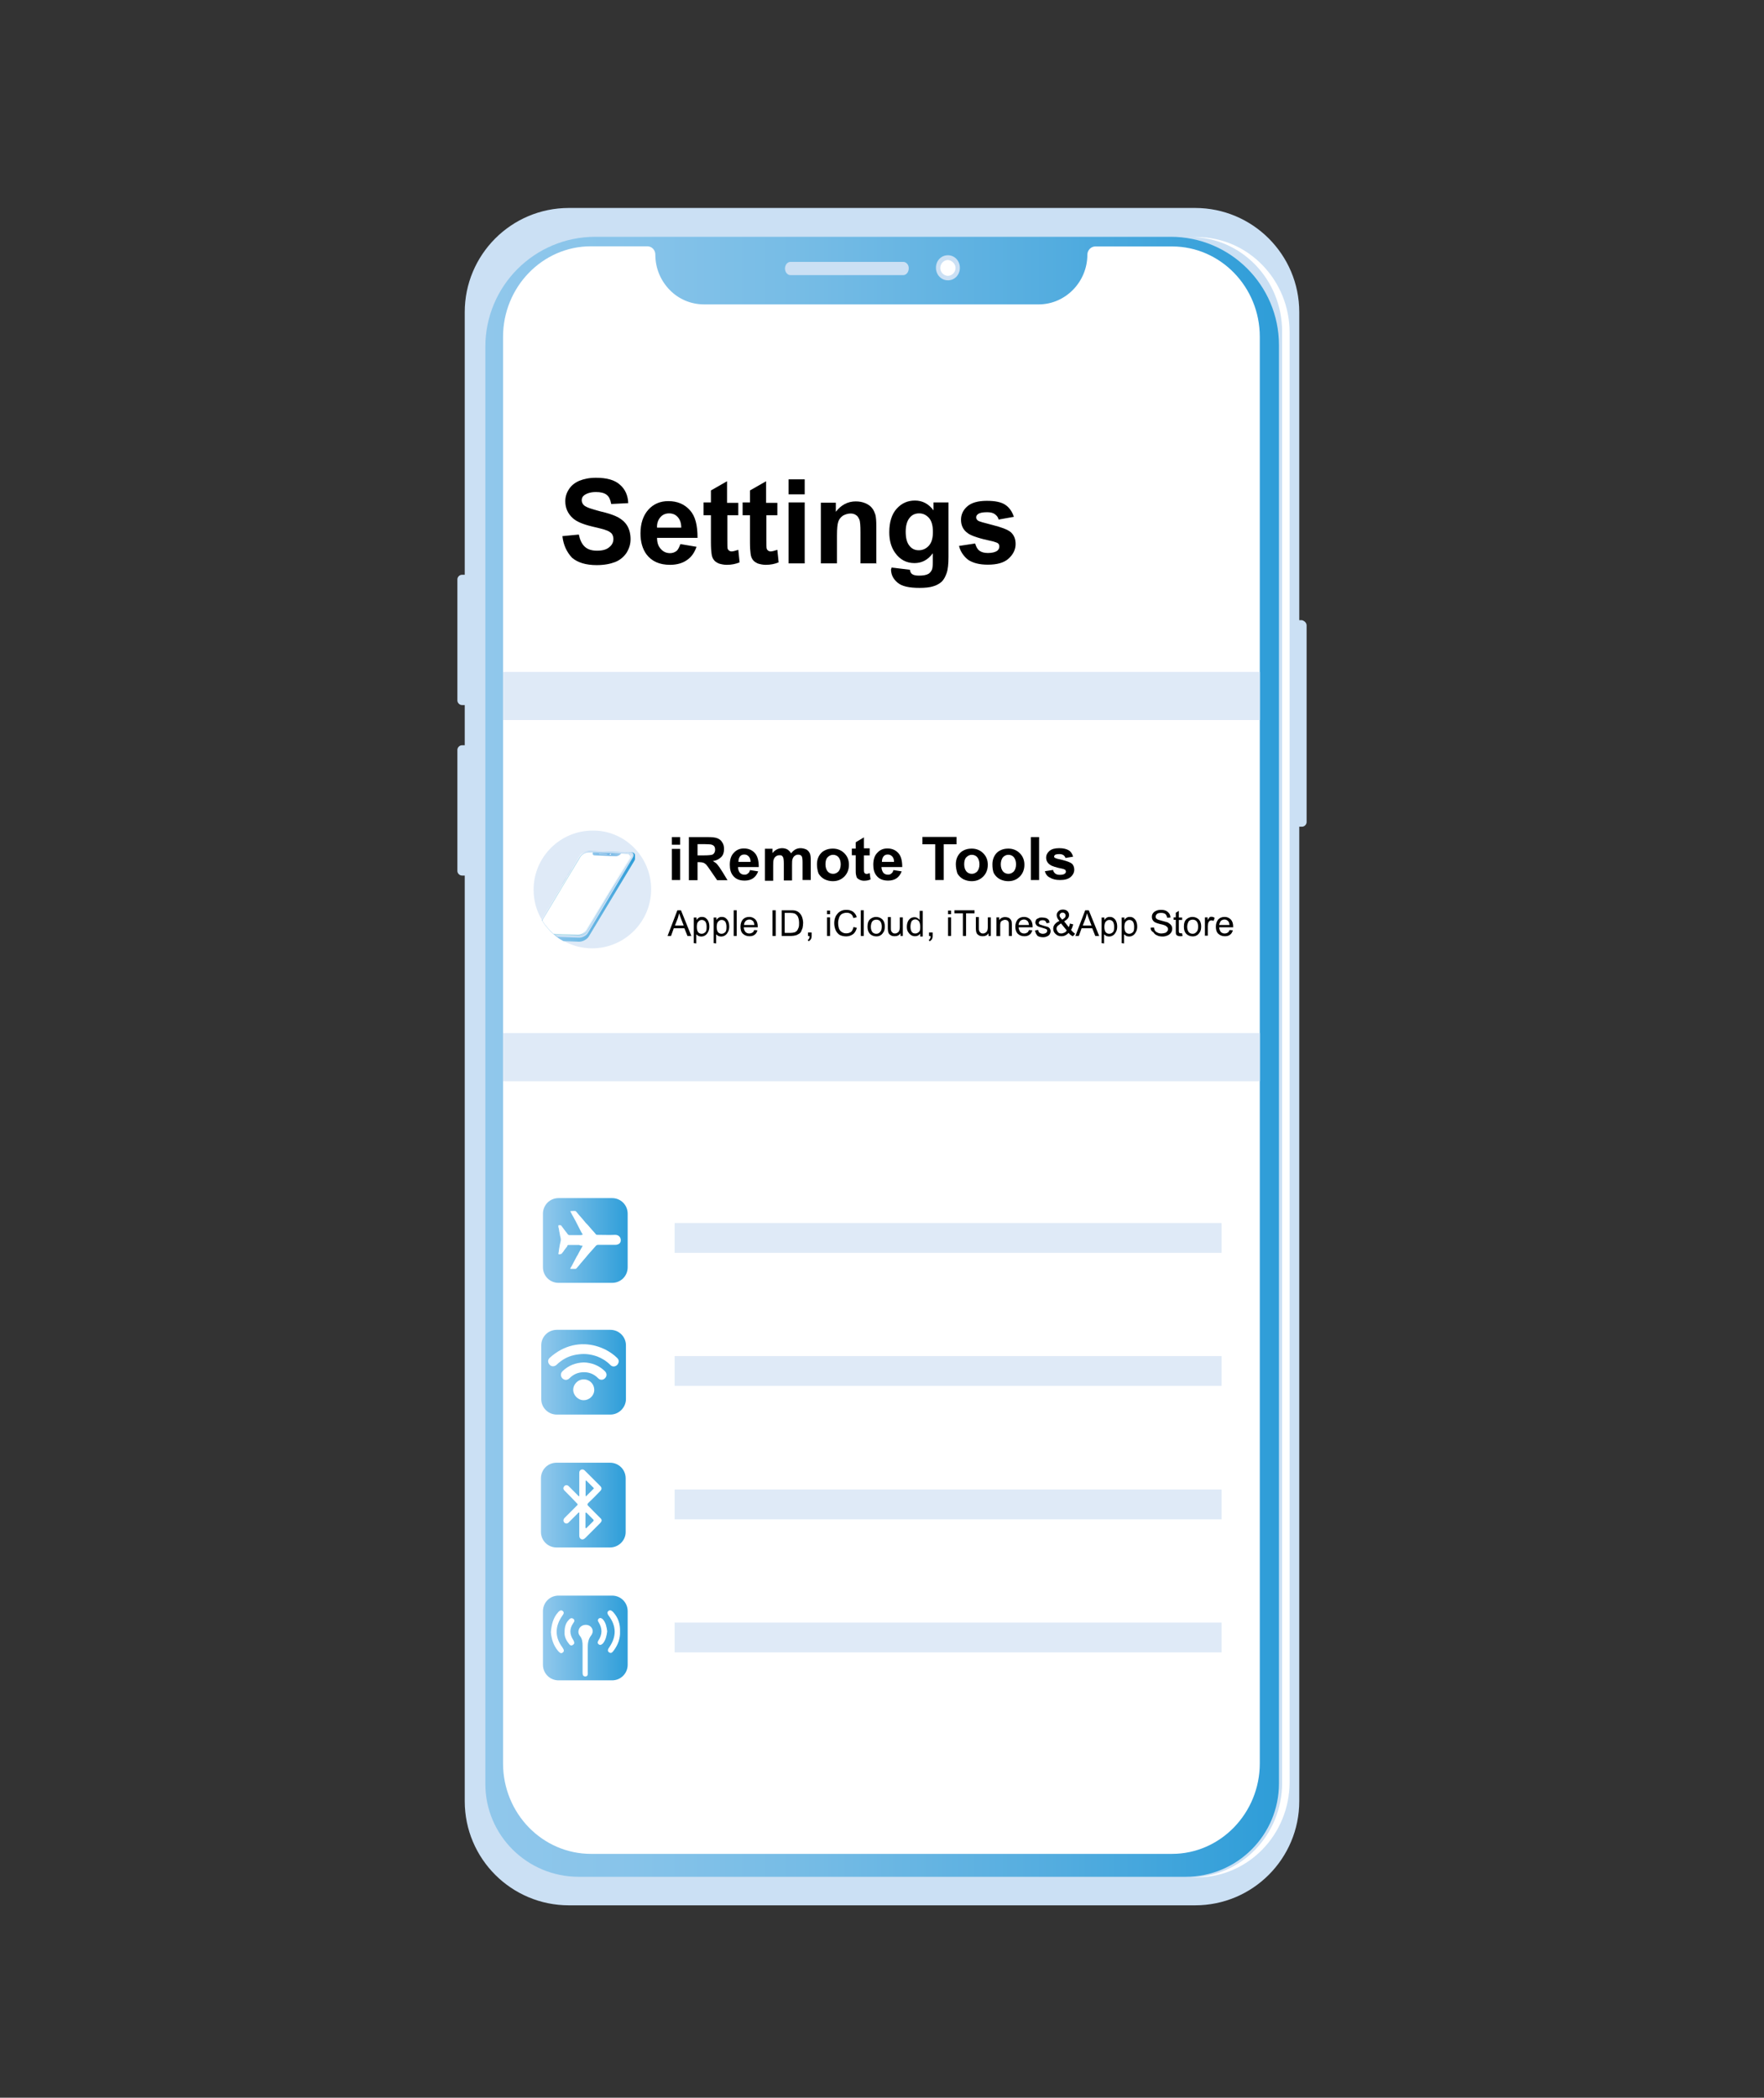 <?xml version="1.0" encoding="utf-8"?>
<!-- Generator: Adobe Illustrator 23.0.1, SVG Export Plug-In . SVG Version: 6.00 Build 0)  -->
<svg version="1.1" id="Шар_1" xmlns="http://www.w3.org/2000/svg" xmlns:xlink="http://www.w3.org/1999/xlink" x="0px" y="0px"
	 viewBox="0 0 1224.5 1455.5" style="enable-background:new 0 0 1224.5 1455.5;" xml:space="preserve">
<rect x="0" y="0" width="1224.5" height="1455.5" fill="#333333" stroke="none"/>
<style type="text/css">
	.st0{fill:#CBE0F4;}
	.st1{fill:url(#SVGID_1_);}
	.st2{fill:#FFFFFF;}
	.st3{enable-background:new    ;}
	.st4{fill:#DFEAF7;}
	.st5{fill:url(#SVGID_2_);}
	.st6{fill:url(#SVGID_3_);}
	.st7{fill:url(#SVGID_4_);}
	.st8{fill:url(#SVGID_5_);}
	.st9{fill:url(#SVGID_6_);}
	.st10{fill:url(#SVGID_7_);}
</style>
<title>icon_4</title>
<g>
	<g>
		<path class="st0" d="M907,434v136.4c0,1.7-1.5,3.2-3.2,3.2h-1.9v676.1c0,39.8-32.2,72.3-72.3,72.3H394.9
			c-39.8,0-72.3-32.2-72.3-72.3V607.5h-1.9c-1.7,0-3.2-1.5-3.2-3.2v-84c0-1.7,1.5-3.2,3.2-3.2h1.9v-27.9h-1.9
			c-1.7,0-3.2-1.5-3.2-3.2v-84c0-1.7,1.5-3.2,3.2-3.2h1.9V216.6c0-39.8,32.2-72.3,72.3-72.3h434.7c39.8,0,72.3,32.2,72.3,72.3v213.7
			h1.9C905.5,430.8,907,432.1,907,434z"/>
		
			<linearGradient id="SVGID_1_" gradientUnits="userSpaceOnUse" x1="336.874" y1="233.258" x2="887.815" y2="233.258" gradientTransform="matrix(1 0 0 1 0 500)">
			<stop  offset="0" style="stop-color:#90C7EB"/>
			<stop  offset="0.168" style="stop-color:#88C4EA"/>
			<stop  offset="0.422" style="stop-color:#74BBE5"/>
			<stop  offset="0.729" style="stop-color:#52ACDF"/>
			<stop  offset="1" style="stop-color:#2E9DD8"/>
		</linearGradient>
		<path class="st1" d="M336.9,1237.7v-997c0-42.3,34.1-76.4,76.4-76.4h399.4c41.3,0,75.1,33.6,75.1,75.1v998.1
			c0,35.7-29,64.7-64.7,64.7H401.7C365.9,1302.2,336.9,1273.4,336.9,1237.7z"/>
		<g>
			<g>
				<path class="st2" d="M830.7,164.5h-4.4c35.3,0,63.7,29.4,63.7,65.6V1237c0,36.2-28.6,65.6-63.7,65.6h4.4
					c35.7,0,64.5-29.6,64.5-66.2V230.7C895.2,194.3,866.4,164.5,830.7,164.5z"/>
			</g>
		</g>
		<path class="st2" d="M874.5,233.7v989.8c0,34.5-27.3,62.8-60.9,62.8H410.3c-33.8,0-61.1-28.1-61.1-62.8V233.7
			c0-34.5,27.3-62.8,60.9-62.8h39.3c3,0,5.5,2.5,5.5,5.7c0,9.7,3.8,18.2,9.9,24.5c6.1,6.3,14.6,10.1,23.9,10.1h232.3
			c18.6,0,33.8-15.6,33.8-34.5c0-3,2.5-5.7,5.5-5.7h53.5C847.2,171.1,874.5,199,874.5,233.7z"/>
		<path class="st0" d="M627,181.7h-78.3c-2.1,0-3.8,2.1-3.8,4.6l0,0c0,2.5,1.7,4.6,3.8,4.6H627c2.1,0,3.8-2.1,3.8-4.6l0,0
			C631,183.8,629.1,181.7,627,181.7z"/>
		<path class="st0" d="M658,194.5c-4.6,0-8.3-3.8-8.3-8.7s3.6-8.7,8.3-8.7c4.6,0,8.3,3.8,8.3,8.7S662.7,194.5,658,194.5z"/>
		<path class="st2" d="M663.3,185.9c0,3-2.5,5.5-5.3,5.5s-5.3-2.5-5.3-5.5s2.5-5.5,5.3-5.5C660.8,180.6,663.3,183.1,663.3,185.9z"/>
	</g>
	<g class="st3">
		<path d="M390.4,372l11.4-1.1c0.8,3.8,2.1,6.6,4.2,8.5c2.1,1.9,4.9,2.7,8.5,2.7c3.8,0,6.6-0.8,8.5-2.5c1.9-1.5,2.8-3.4,2.8-5.7
			c0-1.3-0.4-2.5-1.1-3.6c-0.8-0.9-2.3-1.9-4.2-2.5c-1.3-0.6-4.6-1.3-9.5-2.5c-6.3-1.5-10.8-3.4-13.3-5.7c-3.6-3.2-5.3-7.2-5.3-11.8
			c0-3,0.8-5.7,2.5-8.3c1.7-2.7,4.2-4.6,7.2-5.9c3.2-1.3,7-2.1,11.6-2.1c7.4,0,12.9,1.5,16.5,4.7c3.8,3.2,5.7,7.6,5.9,12.9
			l-11.8,0.6c-0.6-3-1.5-5.1-3.2-6.4c-1.7-1.3-4.2-1.9-7.4-1.9c-3.4,0-6.1,0.8-8,2.1c-1.3,0.9-1.9,2.1-1.9,3.6
			c0,1.3,0.6,2.7,1.7,3.6c1.5,1.3,5.1,2.5,10.8,4c5.7,1.3,10.1,2.8,12.7,4.2c2.7,1.5,4.9,3.4,6.4,5.9c1.5,2.5,2.3,5.7,2.3,9.3
			c0,3.4-0.9,6.4-2.8,9.5c-1.9,2.8-4.6,5.1-8,6.4c-3.4,1.3-7.6,2.1-12.7,2.1c-7.4,0-13.1-1.7-17.1-5.1
			C393.6,383.3,391.1,378.4,390.4,372z"/>
		<path d="M472.3,377.5l11.2,1.9c-1.5,4.2-3.6,7.2-6.8,9.3c-3,2.1-7,3.2-11.6,3.2c-7.4,0-12.7-2.5-16.3-7.2
			c-2.8-3.8-4.2-8.7-4.2-14.6c0-7,1.9-12.5,5.5-16.5s8.3-5.9,13.8-5.9c6.3,0,11.2,2.1,15,6.3c3.8,4.2,5.3,10.4,5.3,19.2h-28.1
			c0,3.4,0.9,5.9,2.7,7.8c1.7,1.9,3.8,2.8,6.4,2.8c1.7,0,3.2-0.6,4.4-1.5C470.8,381.3,471.5,379.6,472.3,377.5z M472.9,366.1
			c0-3.2-0.9-5.7-2.5-7.4c-1.5-1.7-3.6-2.5-5.9-2.5c-2.5,0-4.6,0.9-6.1,2.7c-1.5,1.7-2.5,4.2-2.3,7.2H472.9z"/>
		<path d="M512.5,348.6v8.9h-7.6v17.1c0,3.4,0,5.5,0.2,6.1c0.2,0.6,0.6,0.9,0.9,1.3c0.6,0.4,1.1,0.6,1.9,0.6c0.9,0,2.5-0.4,4.6-1.1
			l0.9,8.7c-2.7,1.1-5.5,1.7-8.9,1.7c-2.1,0-3.8-0.4-5.5-0.9c-1.7-0.8-2.8-1.5-3.6-2.7c-0.8-1.1-1.3-2.5-1.5-4.4
			c-0.2-1.3-0.4-4-0.4-8v-18.4h-5.1v-8.9h5.1v-8.3l11.2-6.4v15h7.8V348.6z"/>
		<path d="M539.6,348.6v8.9H532v17.1c0,3.4,0,5.5,0.2,6.1c0.2,0.6,0.6,0.9,0.9,1.3c0.6,0.4,1.1,0.6,1.9,0.6c0.9,0,2.5-0.4,4.6-1.1
			l0.9,8.7c-2.7,1.1-5.5,1.7-8.9,1.7c-2.1,0-3.8-0.4-5.5-0.9c-1.7-0.8-2.8-1.5-3.6-2.7c-0.8-1.1-1.3-2.5-1.5-4.4
			c-0.2-1.3-0.4-4-0.4-8v-18.4h-5.1v-8.9h5.1v-8.3l11.2-6.4v15h7.8V348.6z"/>
		<path d="M547.4,343v-10.4h11.2V343H547.4z M547.4,390.9v-42.3h11.2v42.3H547.4z"/>
		<path d="M608.5,390.9h-11.2v-21.6c0-4.6-0.2-7.6-0.8-8.9c-0.6-1.3-1.3-2.5-2.3-3c-1.1-0.8-2.3-1.1-3.8-1.1c-1.9,0-3.6,0.6-5.3,1.5
			c-1.5,1.1-2.7,2.5-3.2,4.2c-0.6,1.7-0.9,4.9-0.9,9.7v19.2h-11.2v-42.1h10.4v6.3c3.6-4.7,8.3-7.2,13.8-7.2c2.5,0,4.7,0.4,6.8,1.3
			c2.1,0.9,3.6,2.1,4.6,3.4c1.1,1.3,1.7,3,2.3,4.7c0.4,1.7,0.6,4.2,0.6,7.6v26.2H608.5z"/>
		<path d="M618.9,393.8l12.7,1.5c0.2,1.5,0.8,2.5,1.5,3c1.1,0.8,2.7,1.1,4.9,1.1c2.8,0,5.1-0.4,6.6-1.3c0.9-0.6,1.7-1.5,2.3-2.8
			c0.4-0.9,0.6-2.7,0.6-5.1v-6.3c-3.4,4.6-7.6,6.8-12.7,6.8c-5.7,0-10.2-2.5-13.5-7.2c-2.7-3.8-4-8.5-4-14.2c0-7,1.7-12.5,5.1-16.3
			c3.4-3.8,7.6-5.7,12.7-5.7c5.3,0,9.5,2.3,12.9,6.8v-5.5h10.4v37.9c0,4.9-0.4,8.7-1.3,11.2c-0.9,2.5-1.9,4.4-3.4,5.9
			c-1.5,1.3-3.4,2.5-5.9,3.2c-2.5,0.8-5.7,1.1-9.5,1.1c-7.2,0-12.3-1.1-15.2-3.6c-3-2.5-4.6-5.5-4.6-9.3
			C618.7,394.7,618.9,394.2,618.9,393.8z M628.7,368.9c0,4.6,0.9,7.8,2.7,9.9c1.7,2.1,3.8,3,6.4,3c2.7,0,5.1-1.1,7-3.2
			c1.9-2.1,2.8-5.3,2.8-9.5c0-4.4-0.9-7.6-2.7-9.7c-1.9-2.1-4.2-3.2-6.8-3.2c-2.7,0-4.9,0.9-6.6,3
			C629.7,361.3,628.7,364.6,628.7,368.9z"/>
		<path d="M665.7,378.8l11.2-1.7c0.6,2.1,1.5,3.8,2.8,4.9c1.5,1.1,3.4,1.7,6.1,1.7c2.8,0,5.1-0.6,6.4-1.5c0.9-0.8,1.5-1.7,1.5-3
			c0-0.8-0.2-1.5-0.8-2.1c-0.6-0.6-1.9-0.9-3.8-1.5c-9.1-1.9-14.8-3.8-17.1-5.5c-3.4-2.3-4.9-5.5-4.9-9.5c0-3.6,1.5-6.8,4.4-9.3
			s7.4-3.8,13.5-3.8c5.9,0,10.1,0.9,12.9,2.8s4.7,4.7,5.9,8.3l-10.6,1.9c-0.4-1.7-1.3-2.8-2.7-3.8c-1.3-0.9-3-1.3-5.3-1.3
			c-3,0-5.1,0.4-6.3,1.3c-0.8,0.6-1.3,1.3-1.3,2.3c0,0.8,0.4,1.5,1.1,2.1c0.9,0.8,4.6,1.7,10.4,3.2c5.9,1.5,10.1,3,12.5,4.9
			c2.3,2.1,3.4,4.7,3.4,8.3c0,3.8-1.7,7.2-4.9,10.1s-8,4.2-14.4,4.2c-5.7,0-10.2-1.1-13.7-3.4C669,386,666.7,382.8,665.7,378.8z"/>
	</g>
	<g class="st3">
		<path d="M466.4,586.1v-5.3h5.7v5.3H466.4z M466.4,610.6v-21.6h5.7v21.6H466.4z"/>
		<path d="M478.2,610.6v-29.8h12.7c3.2,0,5.5,0.2,7,0.8c1.5,0.6,2.7,1.5,3.4,2.8c0.9,1.3,1.3,2.8,1.3,4.7c0,2.3-0.6,4.2-1.9,5.5
			c-1.3,1.3-3.2,2.5-5.9,2.8c1.3,0.8,2.5,1.5,3.2,2.5c0.8,0.9,1.9,2.5,3.4,4.9l3.6,5.9h-7.2l-4.4-6.4c-1.5-2.3-2.7-3.8-3.2-4.4
			c-0.6-0.6-1.1-0.9-1.9-1.3c-0.6-0.2-1.7-0.4-3-0.4h-1.1v12.5h-6.1V610.6z M484.2,593.5h4.4c2.8,0,4.7-0.2,5.5-0.4
			c0.8-0.2,1.3-0.6,1.7-1.3c0.4-0.6,0.6-1.3,0.6-2.3c0-0.9-0.2-1.9-0.8-2.5c-0.6-0.6-1.3-0.9-2.3-1.1c-0.6,0-1.9-0.2-4.4-0.2h-4.7
			L484.2,593.5L484.2,593.5z"/>
		<path d="M520.6,603.7l5.7,0.9c-0.8,2.1-1.9,3.6-3.4,4.7s-3.6,1.7-5.9,1.7c-3.8,0-6.4-1.1-8.3-3.6c-1.5-1.9-2.1-4.4-2.1-7.4
			c0-3.6,0.9-6.4,2.8-8.3c1.9-2.1,4.2-3,7-3c3.2,0,5.7,1.1,7.6,3.2s2.7,5.3,2.7,9.7h-14.4c0,1.7,0.6,3,1.3,4
			c0.9,0.9,1.9,1.3,3.2,1.3c0.9,0,1.7-0.2,2.3-0.8C519.9,605.6,520.3,604.9,520.6,603.7z M521,598c0-1.7-0.4-2.8-1.3-3.8
			c-0.8-0.9-1.9-1.3-3-1.3c-1.3,0-2.3,0.4-3,1.3s-1.1,2.1-1.1,3.8H521z"/>
		<path d="M530.9,588.9h5.3v3c1.9-2.3,4.2-3.4,6.8-3.4c1.3,0,2.7,0.4,3.6,0.9c0.9,0.6,1.9,1.5,2.5,2.7c0.9-1.1,1.9-2.1,3-2.7
			c1.1-0.6,2.3-0.9,3.6-0.9c1.5,0,2.8,0.4,4,0.9c1.1,0.6,1.9,1.5,2.5,2.8c0.4,0.9,0.6,2.5,0.6,4.6v13.8h-5.7v-12.3
			c0-2.1-0.2-3.6-0.6-4.2c-0.6-0.8-1.3-1.1-2.5-1.1c-0.8,0-1.5,0.2-2.3,0.8s-1.1,1.1-1.5,2.1c-0.4,0.9-0.4,2.5-0.4,4.6v10.4h-5.7
			v-11.8c0-2.1-0.2-3.4-0.4-4c-0.2-0.6-0.6-1.1-0.9-1.3c-0.4-0.4-0.9-0.4-1.7-0.4c-0.9,0-1.7,0.2-2.5,0.8c-0.8,0.6-1.1,1.1-1.5,2.1
			c-0.4,0.9-0.4,2.5-0.4,4.4v10.4h-5.7v-22.2H530.9z"/>
		<path d="M567.1,599.6c0-1.9,0.4-3.8,1.3-5.5c0.9-1.7,2.3-3.2,4-4c1.7-0.9,3.6-1.3,5.7-1.3c3.2,0,5.9,1.1,8,3.2s3.2,4.7,3.2,8
			s-1.1,6.1-3.2,8.2c-2.1,2.1-4.7,3.2-8,3.2c-1.9,0-3.8-0.4-5.7-1.3c-1.7-0.9-3.2-2.3-4.2-4C567.5,604.1,567.1,602,567.1,599.6z
			 M573,599.7c0,2.1,0.6,3.8,1.5,4.9c0.9,1.1,2.3,1.7,3.8,1.7c1.5,0,2.7-0.6,3.8-1.7c0.9-1.1,1.5-2.8,1.5-4.9c0-2.1-0.6-3.8-1.5-4.9
			c-0.9-1.1-2.3-1.7-3.8-1.7c-1.5,0-2.7,0.6-3.8,1.7S573,597.7,573,599.7z"/>
		<path d="M603.7,588.9v4.6h-4v8.7c0,1.7,0,2.8,0.2,3c0,0.4,0.2,0.6,0.6,0.8c0.2,0.2,0.6,0.4,0.9,0.4c0.6,0,1.3-0.2,2.3-0.6l0.6,4.4
			c-1.3,0.6-2.8,0.9-4.6,0.9c-0.9,0-1.9-0.2-2.8-0.6c-0.8-0.4-1.5-0.8-1.9-1.3s-0.6-1.3-0.8-2.3c-0.2-0.8-0.2-2.1-0.2-4v-9.5h-2.7
			v-4.6h2.7v-4.4l5.7-3.4v7.6h4V588.9z"/>
		<path d="M620.2,603.7l5.7,0.9c-0.8,2.1-1.9,3.6-3.4,4.7c-1.5,1.1-3.6,1.7-5.9,1.7c-3.8,0-6.4-1.1-8.3-3.6
			c-1.5-1.9-2.1-4.4-2.1-7.4c0-3.6,0.9-6.4,2.8-8.3c1.9-2.1,4.2-3,7-3c3.2,0,5.7,1.1,7.6,3.2c1.9,2.1,2.7,5.3,2.7,9.7h-14.4
			c0,1.7,0.6,3,1.3,4c0.9,0.9,1.9,1.3,3.2,1.3c0.9,0,1.7-0.2,2.3-0.8C619.5,605.6,619.8,604.9,620.2,603.7z M620.6,598
			c0-1.7-0.4-2.8-1.3-3.8c-0.9-0.9-1.9-1.3-3-1.3c-1.3,0-2.3,0.4-3,1.3s-1.1,2.1-1.1,3.8H620.6z"/>
		<path d="M649.2,610.6v-24.8h-8.9v-5.1H664v5.1h-8.9v24.8H649.2z"/>
		<path d="M663.5,599.6c0-1.9,0.4-3.8,1.3-5.5c0.9-1.7,2.3-3.2,4-4c1.7-0.9,3.6-1.3,5.7-1.3c3.2,0,5.9,1.1,8,3.2s3.2,4.7,3.2,8
			s-1.1,6.1-3.2,8.2c-2.1,2.1-4.7,3.2-8,3.2c-1.9,0-3.8-0.4-5.7-1.3c-1.7-0.9-3.2-2.3-4.2-4C664,604.1,663.5,602,663.5,599.6z
			 M669.3,599.7c0,2.1,0.6,3.8,1.5,4.9c0.9,1.1,2.3,1.7,3.8,1.7c1.5,0,2.7-0.6,3.8-1.7c0.9-1.1,1.5-2.8,1.5-4.9
			c0-2.1-0.6-3.8-1.5-4.9c-0.9-1.1-2.3-1.7-3.8-1.7c-1.5,0-2.7,0.6-3.8,1.7C669.7,595.9,669.3,597.7,669.3,599.7z"/>
		<path d="M688.9,599.6c0-1.9,0.4-3.8,1.3-5.5c0.9-1.7,2.3-3.2,4-4c1.7-0.9,3.6-1.3,5.7-1.3c3.2,0,5.9,1.1,8,3.2s3.2,4.7,3.2,8
			s-1.1,6.1-3.2,8.2c-2.1,2.1-4.7,3.2-8,3.2c-1.9,0-3.8-0.4-5.7-1.3c-1.7-0.9-3.2-2.3-4.2-4C689.1,604.3,688.9,602,688.9,599.6z
			 M694.7,599.7c0,2.1,0.6,3.8,1.5,4.9c0.9,1.1,2.3,1.7,3.8,1.7c1.5,0,2.7-0.6,3.8-1.7c0.9-1.1,1.5-2.8,1.5-4.9
			c0-2.1-0.6-3.8-1.5-4.9c-0.9-1.1-2.3-1.7-3.8-1.7c-1.5,0-2.7,0.6-3.8,1.7C695.3,595.9,694.7,597.7,694.7,599.7z"/>
		<path d="M715.6,610.6v-29.8h5.7v29.8H715.6z"/>
		<path d="M725.3,604.5l5.7-0.9c0.2,1.1,0.8,1.9,1.5,2.5c0.8,0.6,1.7,0.9,3.2,0.9c1.5,0,2.7-0.2,3.4-0.8c0.6-0.4,0.8-0.9,0.8-1.5
			c0-0.4-0.2-0.8-0.4-1.1c-0.4-0.2-0.9-0.6-1.9-0.8c-4.6-0.9-7.6-1.9-8.7-2.8c-1.7-1.1-2.7-2.8-2.7-4.9c0-1.9,0.8-3.4,2.3-4.7
			c1.5-1.3,3.8-1.9,6.8-1.9c3,0,5.1,0.6,6.6,1.5c1.5,0.9,2.5,2.5,3,4.4l-5.3,0.9c-0.2-0.8-0.8-1.5-1.3-1.9c-0.6-0.4-1.5-0.8-2.8-0.8
			c-1.5,0-2.7,0.2-3.2,0.6c-0.4,0.4-0.6,0.8-0.6,1.1s0.2,0.8,0.6,0.9c0.6,0.4,2.3,0.9,5.3,1.5c3,0.8,5.1,1.5,6.4,2.5
			c1.1,0.9,1.7,2.5,1.7,4.2c0,1.9-0.8,3.6-2.5,5.1c-1.7,1.5-4.2,2.1-7.4,2.1c-3,0-5.3-0.6-7-1.7C727,608.1,725.9,606.6,725.3,604.5z
			"/>
	</g>
	<g class="st3">
		<path d="M463.4,649.4l6.8-17.8h2.5l7.2,17.8h-2.7l-2.1-5.3h-7.4l-1.9,5.3H463.4z M468.5,642.2h6.1l-1.9-4.9
			c-0.6-1.5-0.9-2.7-1.3-3.6c-0.2,1.1-0.6,2.3-0.9,3.4L468.5,642.2z"/>
		<path d="M481.6,654.4v-17.8h1.9v1.7c0.4-0.6,0.9-1.1,1.5-1.5c0.6-0.4,1.3-0.6,2.1-0.6c1.1,0,2.1,0.2,2.8,0.8s1.5,1.3,1.9,2.5
			c0.4,0.9,0.6,2.1,0.6,3.4s-0.2,2.5-0.8,3.6c-0.6,1.1-1.1,1.9-2.1,2.5c-0.9,0.6-1.9,0.8-2.8,0.8c-0.8,0-1.3-0.2-1.9-0.4
			c-0.6-0.4-1.1-0.8-1.5-1.1v6.3L481.6,654.4L481.6,654.4z M483.7,643.2c0,1.7,0.4,2.8,0.9,3.6c0.8,0.8,1.5,1.1,2.5,1.1
			s1.7-0.4,2.5-1.1c0.8-0.8,0.9-2.1,0.9-3.8s-0.4-2.8-0.9-3.6c-0.8-0.8-1.5-1.1-2.5-1.1s-1.7,0.4-2.5,1.3
			C484,640.1,483.7,641.5,483.7,643.2z"/>
		<path d="M495.4,654.4v-17.8h1.9v1.7c0.4-0.6,0.9-1.1,1.5-1.5c0.6-0.4,1.3-0.6,2.1-0.6c1.1,0,2.1,0.2,2.8,0.8s1.5,1.3,1.9,2.5
			c0.4,0.9,0.6,2.1,0.6,3.4s-0.2,2.5-0.8,3.6c-0.6,1.1-1.1,1.9-2.1,2.5c-0.9,0.6-1.9,0.8-2.8,0.8c-0.8,0-1.3-0.2-1.9-0.4
			c-0.6-0.4-1.1-0.8-1.5-1.1v6.3L495.4,654.4L495.4,654.4z M497.5,643.2c0,1.7,0.4,2.8,0.9,3.6c0.8,0.8,1.5,1.1,2.5,1.1
			s1.7-0.4,2.5-1.1c0.8-0.8,0.9-2.1,0.9-3.8s-0.4-2.8-0.9-3.6c-0.8-0.8-1.5-1.1-2.5-1.1s-1.7,0.4-2.5,1.3
			C497.9,640.1,497.5,641.5,497.5,643.2z"/>
		<path d="M509.3,649.4v-17.8h2.1v17.8H509.3z"/>
		<path d="M523.5,645.3l2.3,0.2c-0.4,1.3-0.9,2.3-1.9,3c-0.9,0.8-2.3,1.1-3.6,1.1c-1.9,0-3.4-0.6-4.6-1.7s-1.7-2.8-1.7-4.9
			s0.6-3.8,1.7-5.1c1.1-1.1,2.5-1.7,4.4-1.7c1.7,0,3,0.6,4.2,1.7c1.1,1.1,1.7,2.8,1.7,4.9c0,0.2,0,0.4,0,0.6h-9.7
			c0,1.3,0.6,2.5,1.1,3.2c0.8,0.8,1.7,1.1,2.7,1.1c0.8,0,1.5-0.2,2.1-0.6C522.7,647,523.3,646.2,523.5,645.3z M516.5,641.8h7.2
			c-0.2-1.1-0.4-1.9-0.8-2.5c-0.8-0.8-1.5-1.3-2.7-1.3c-0.9,0-1.9,0.4-2.5,0.9C516.9,639.8,516.5,640.7,516.5,641.8z"/>
		<path d="M536.2,649.4v-17.8h2.3v17.8H536.2z"/>
		<path d="M542.6,649.4v-17.8h6.1c1.3,0,2.5,0,3.2,0.2c0.9,0.2,1.9,0.6,2.7,1.3c0.9,0.8,1.7,1.9,2.1,3s0.8,2.7,0.8,4.2
			c0,1.3-0.2,2.5-0.4,3.6c-0.4,0.9-0.8,1.9-1.1,2.7c-0.6,0.8-0.9,1.1-1.7,1.5s-1.3,0.8-2.1,0.9c-0.8,0.2-1.7,0.4-2.8,0.4
			L542.6,649.4L542.6,649.4z M544.9,647.3h3.8c1.1,0,2.1-0.2,2.8-0.4c0.8-0.2,1.1-0.6,1.5-0.9c0.6-0.6,0.9-1.3,1.3-2.3
			s0.4-2.1,0.4-3.4c0-1.9-0.4-3.2-0.9-4.4c-0.6-0.9-1.3-1.7-2.3-2.1c-0.6-0.2-1.7-0.4-3-0.4h-3.8v13.8H544.9z"/>
		<path d="M560.9,649.4V647h2.5v2.5c0,0.9-0.2,1.7-0.6,2.3c-0.4,0.6-0.8,0.9-1.5,1.3l-0.6-0.9c0.4-0.2,0.8-0.6,0.9-0.9
			c0.2-0.4,0.4-0.9,0.4-1.7L560.9,649.4L560.9,649.4z"/>
		<path d="M574.1,634.3v-2.5h2.1v2.5H574.1z M574.1,649.4v-12.9h2.1v12.9H574.1z"/>
		<path d="M592.5,643.2l2.3,0.6c-0.6,1.9-1.3,3.4-2.7,4.4c-1.3,0.9-2.8,1.5-4.7,1.5s-3.4-0.4-4.7-1.1c-1.1-0.8-2.1-1.9-2.7-3.4
			c-0.6-1.5-0.9-3-0.9-4.7c0-1.9,0.4-3.4,1.1-4.9c0.8-1.3,1.7-2.5,3-3.2c1.3-0.8,2.7-1.1,4.4-1.1c1.7,0,3.2,0.4,4.6,1.3
			c1.1,0.9,2.1,2.1,2.5,3.8l-2.3,0.6c-0.4-1.3-0.9-2.3-1.7-2.8c-0.8-0.6-1.7-0.9-3-0.9c-1.3,0-2.5,0.4-3.4,0.9
			c-0.9,0.6-1.5,1.5-1.9,2.7s-0.6,2.3-0.6,3.4c0,1.5,0.2,2.8,0.6,4c0.4,1.1,1.1,1.9,2.1,2.5c0.9,0.6,1.9,0.8,3,0.8
			c1.3,0,2.5-0.4,3.4-1.1C591.6,645.8,592.1,644.7,592.5,643.2z"/>
		<path d="M597.5,649.4v-17.8h2.1v17.8H597.5z"/>
		<path d="M602.2,643c0-2.5,0.6-4.2,1.9-5.3c1.1-0.9,2.5-1.5,4-1.5c1.7,0,3.2,0.6,4.4,1.7c1.1,1.1,1.7,2.8,1.7,4.7
			c0,1.7-0.2,3-0.8,4c-0.6,0.9-1.1,1.7-2.1,2.3c-0.9,0.6-1.9,0.8-3,0.8c-1.7,0-3.2-0.6-4.4-1.7C602.8,646.8,602.2,645.3,602.2,643z
			 M604.5,643c0,1.7,0.4,2.8,1.1,3.8c0.8,0.8,1.7,1.1,2.7,1.1c1.1,0,1.9-0.4,2.7-1.3c0.8-0.8,1.1-2.1,1.1-3.8c0-1.5-0.4-2.8-1.1-3.6
			s-1.7-1.1-2.7-1.1c-1.1,0-2.1,0.4-2.7,1.1C605,639.9,604.5,641.5,604.5,643z"/>
		<path d="M625.1,649.4v-1.9c-0.9,1.5-2.3,2.1-4.2,2.1c-0.8,0-1.5-0.2-2.1-0.4c-0.6-0.4-1.1-0.6-1.5-1.1c-0.4-0.4-0.6-0.9-0.8-1.7
			c0-0.4-0.2-1.1-0.2-2.1v-8h2.1v7.2c0,1.1,0,1.9,0.2,2.3c0.2,0.6,0.4,0.9,0.9,1.3c0.4,0.4,0.9,0.6,1.7,0.6c0.8,0,1.3-0.2,1.9-0.6
			c0.6-0.4,0.9-0.8,1.1-1.3c0.2-0.6,0.4-1.3,0.4-2.5v-6.8h2.1v12.9L625.1,649.4L625.1,649.4z"/>
		<path d="M638.8,649.4v-1.7c-0.8,1.3-2.1,1.9-3.6,1.9c-0.9,0-1.9-0.2-2.8-0.8c-0.9-0.6-1.5-1.3-2.1-2.3c-0.6-0.9-0.8-2.1-0.8-3.4
			s0.2-2.5,0.6-3.4c0.4-1.1,1.1-1.9,1.9-2.5c0.9-0.6,1.9-0.8,2.8-0.8c0.8,0,1.5,0.2,2.1,0.6c0.6,0.4,1.1,0.8,1.5,1.3V632h2.1v17.8
			h-1.7V649.4z M632,643c0,1.7,0.4,2.8,0.9,3.6s1.5,1.1,2.5,1.1s1.7-0.4,2.5-1.1s0.9-1.9,0.9-3.6s-0.4-3-0.9-3.8
			c-0.8-0.8-1.5-1.3-2.5-1.3s-1.7,0.4-2.5,1.1C632.4,640.1,632,641.3,632,643z"/>
		<path d="M644.9,649.4V647h2.5v2.5c0,0.9-0.2,1.7-0.6,2.3c-0.4,0.6-0.8,0.9-1.5,1.3l-0.6-0.9c0.4-0.2,0.8-0.6,0.9-0.9
			c0.2-0.4,0.4-0.9,0.4-1.7L644.9,649.4L644.9,649.4z"/>
		<path d="M658.1,634.3v-2.5h2.1v2.5H658.1z M658.1,649.4v-12.9h2.1v12.9H658.1z"/>
		<path d="M668.4,649.4v-15.7h-5.9v-2.1h14v2.1h-5.9v15.7H668.4z"/>
		<path d="M686.2,649.4v-1.9c-0.9,1.5-2.3,2.1-4.2,2.1c-0.8,0-1.5-0.2-2.1-0.4c-0.6-0.4-1.1-0.6-1.5-1.1c-0.4-0.4-0.6-0.9-0.8-1.7
			c0-0.4-0.2-1.1-0.2-2.1v-8h2.1v7.2c0,1.1,0,1.9,0.2,2.3c0.2,0.6,0.4,0.9,0.9,1.3c0.4,0.4,0.9,0.6,1.7,0.6s1.3-0.2,1.9-0.6
			c0.6-0.4,0.9-0.8,1.1-1.3c0.2-0.6,0.4-1.3,0.4-2.5v-6.8h2.1v12.9L686.2,649.4L686.2,649.4z"/>
		<path d="M691.7,649.4v-12.9h1.9v1.9c0.9-1.3,2.3-2.1,4.2-2.1c0.8,0,1.5,0.2,2.1,0.4c0.6,0.2,1.1,0.6,1.5,1.1
			c0.4,0.4,0.6,0.9,0.8,1.5c0,0.4,0.2,1.1,0.2,2.1v8h-2.1v-7.8c0-0.9,0-1.5-0.2-1.9c-0.2-0.4-0.4-0.8-0.9-1.1
			c-0.4-0.2-0.9-0.4-1.5-0.4c-0.9,0-1.7,0.4-2.5,0.9c-0.8,0.6-0.9,1.7-0.9,3.4v7h-2.5V649.4z"/>
		<path d="M714.3,645.3l2.3,0.2c-0.4,1.3-0.9,2.3-1.9,3c-0.9,0.8-2.3,1.1-3.6,1.1c-1.9,0-3.4-0.6-4.6-1.7c-1.1-1.1-1.7-2.8-1.7-4.9
			s0.6-3.8,1.7-5.1c1.1-1.1,2.5-1.7,4.4-1.7c1.7,0,3,0.6,4.2,1.7c1.1,1.1,1.7,2.8,1.7,4.9c0,0.2,0,0.4,0,0.6h-9.7
			c0,1.3,0.6,2.5,1.1,3.2c0.8,0.8,1.7,1.1,2.7,1.1c0.8,0,1.5-0.2,2.1-0.6C713.5,647,713.9,646.2,714.3,645.3z M707.1,641.8h7.2
			c-0.2-1.1-0.4-1.9-0.8-2.5c-0.8-0.8-1.5-1.3-2.7-1.3c-0.9,0-1.9,0.4-2.5,0.9C707.5,639.8,707.1,640.7,707.1,641.8z"/>
		<path d="M718.5,645.6l2.1-0.4c0.2,0.9,0.4,1.5,0.9,1.9c0.6,0.4,1.3,0.8,2.3,0.8s1.7-0.2,2.3-0.6c0.6-0.4,0.8-0.9,0.8-1.5
			s-0.2-0.9-0.6-1.1c-0.4-0.2-0.9-0.4-2.3-0.8c-1.5-0.4-2.7-0.8-3.4-1.1c-0.8-0.4-1.1-0.8-1.3-1.1c-0.4-0.6-0.6-1.1-0.6-1.7
			c0-0.6,0.2-1.1,0.4-1.5c0.2-0.6,0.6-0.9,1.1-1.1c0.4-0.2,0.8-0.4,1.3-0.6c0.6-0.2,1.1-0.2,1.9-0.2c0.9,0,1.9,0.2,2.7,0.4
			s1.3,0.8,1.7,1.1s0.6,1.1,0.8,2.1l-2.1,0.4c-0.2-0.6-0.4-1.1-0.8-1.5c-0.4-0.4-1.1-0.6-1.9-0.6c-0.9,0-1.7,0.2-2.1,0.6
			c-0.4,0.4-0.6,0.8-0.6,1.1c0,0.2,0,0.6,0.2,0.8c0.2,0.2,0.4,0.4,0.8,0.6c0.2,0,0.9,0.2,1.9,0.6c1.5,0.4,2.7,0.8,3.2,0.9
			c0.6,0.2,1.1,0.6,1.5,1.1c0.4,0.6,0.6,1.1,0.6,1.9c0,0.8-0.2,1.3-0.6,2.1c-0.4,0.6-0.9,1.1-1.9,1.5c-0.8,0.4-1.7,0.6-2.7,0.6
			c-1.7,0-3-0.4-3.8-0.9C719.6,648.7,718.6,647,718.5,645.6z"/>
		<path d="M741.8,647.3c-0.8,0.8-1.5,1.3-2.3,1.7s-1.7,0.6-2.7,0.6c-1.9,0-3.2-0.6-4.4-1.9c-0.9-0.9-1.3-2.1-1.3-3.4
			c0-1.1,0.4-2.1,1.1-3c0.8-0.9,1.7-1.7,3.2-2.3c-0.8-0.9-1.3-1.7-1.5-2.3c-0.2-0.6-0.4-1.1-0.4-1.7c0-1.1,0.4-1.9,1.3-2.8
			c0.9-0.9,1.9-1.1,3.2-1.1c1.1,0,2.3,0.4,3,1.1c0.8,0.8,1.1,1.7,1.1,2.7c0,1.7-1.1,3-3.4,4.4l3.2,4c0.4-0.8,0.6-1.5,0.8-2.5
			l2.3,0.6c-0.4,1.5-0.9,2.8-1.5,3.8c0.8,1.1,1.7,1.9,2.8,2.7l-1.5,1.7C743.7,649.2,742.7,648.5,741.8,647.3z M740.5,645.6l-4-4.9
			c-1.1,0.8-1.9,1.3-2.5,1.9c-0.4,0.6-0.6,1.1-0.6,1.7c0,0.8,0.4,1.5,0.9,2.3c0.6,0.8,1.3,1.1,2.5,1.1c0.6,0,1.3-0.2,2.1-0.6
			C739.7,646.8,740.1,646.2,740.5,645.6z M737.4,638.1c0.9-0.6,1.5-1.1,1.9-1.5c0.2-0.4,0.4-0.9,0.4-1.3c0-0.6-0.2-1.1-0.6-1.5
			s-0.9-0.6-1.5-0.6c-0.6,0-1.1,0.2-1.5,0.6c-0.4,0.4-0.6,0.8-0.6,1.3c0,0.2,0,0.6,0.2,0.9c0.2,0.4,0.4,0.6,0.6,0.9L737.4,638.1z"/>
		<path d="M746.5,649.4l6.8-17.8h2.5l7.2,17.8h-2.7l-2.1-5.3h-7.4l-1.9,5.3H746.5z M751.6,642.2h6.1l-1.9-4.9
			c-0.6-1.5-0.9-2.7-1.3-3.6c-0.2,1.1-0.6,2.3-0.9,3.4L751.6,642.2z"/>
		<path d="M764.7,654.4v-17.8h1.9v1.7c0.4-0.6,0.9-1.1,1.5-1.5c0.6-0.4,1.3-0.6,2.1-0.6c1.1,0,2.1,0.2,2.8,0.8
			c0.8,0.6,1.5,1.3,1.9,2.5c0.4,0.9,0.6,2.1,0.6,3.4s-0.2,2.5-0.8,3.6c-0.6,1.1-1.1,1.9-2.1,2.5c-0.9,0.6-1.9,0.8-2.8,0.8
			c-0.8,0-1.3-0.2-1.9-0.4c-0.6-0.4-1.1-0.8-1.5-1.1v6.3L764.7,654.4L764.7,654.4z M766.6,643.2c0,1.7,0.4,2.8,0.9,3.6
			c0.8,0.8,1.5,1.1,2.5,1.1s1.7-0.4,2.5-1.1c0.8-0.8,0.9-2.1,0.9-3.8s-0.4-2.8-0.9-3.6c-0.8-0.8-1.5-1.1-2.5-1.1s-1.7,0.4-2.5,1.3
			C767,640.1,766.6,641.5,766.6,643.2z"/>
		<path d="M778.6,654.4v-17.8h1.9v1.7c0.4-0.6,0.9-1.1,1.5-1.5c0.6-0.4,1.3-0.6,2.1-0.6c1.1,0,2.1,0.2,2.8,0.8s1.5,1.3,1.9,2.5
			c0.4,0.9,0.6,2.1,0.6,3.4s-0.2,2.5-0.8,3.6c-0.6,1.1-1.1,1.9-2.1,2.5c-0.9,0.6-1.9,0.8-2.8,0.8c-0.8,0-1.3-0.2-1.9-0.4
			c-0.6-0.4-1.1-0.8-1.5-1.1v6.3L778.6,654.4L778.6,654.4z M780.5,643.2c0,1.7,0.4,2.8,0.9,3.6c0.8,0.8,1.5,1.1,2.5,1.1
			c0.9,0,1.7-0.4,2.5-1.1c0.8-0.8,0.9-2.1,0.9-3.8s-0.4-2.8-0.9-3.6c-0.8-0.8-1.5-1.1-2.5-1.1c-0.9,0-1.7,0.4-2.5,1.3
			C780.9,640.1,780.5,641.5,780.5,643.2z"/>
		<path d="M798.7,643.7l2.3-0.2c0.2,0.9,0.4,1.7,0.8,2.3s0.9,0.9,1.7,1.3s1.7,0.6,2.7,0.6c0.9,0,1.7-0.2,2.5-0.4
			c0.8-0.2,1.1-0.6,1.5-1.1c0.4-0.4,0.6-0.9,0.6-1.5c0-0.6-0.2-1.1-0.6-1.5c-0.4-0.4-0.9-0.8-1.5-1.1c-0.6-0.2-1.5-0.6-3.2-0.9
			c-1.7-0.4-2.8-0.8-3.4-1.1c-0.8-0.4-1.5-0.9-1.9-1.7c-0.4-0.6-0.6-1.3-0.6-2.3c0-0.9,0.2-1.7,0.8-2.5c0.6-0.8,1.3-1.3,2.3-1.7
			c0.9-0.4,2.1-0.6,3.2-0.6c1.3,0,2.5,0.2,3.4,0.6c0.9,0.4,1.7,1.1,2.3,1.9c0.6,0.8,0.8,1.7,0.9,2.8l-2.3,0.2
			c-0.2-1.1-0.6-1.9-1.1-2.5c-0.8-0.6-1.7-0.9-3-0.9c-1.3,0-2.5,0.2-3,0.8c-0.6,0.6-0.9,1.1-0.9,1.9c0,0.6,0.2,1.1,0.8,1.5
			c0.4,0.4,1.7,0.8,3.6,1.3c1.9,0.6,3.2,0.8,4,1.1c0.9,0.6,1.7,1.1,2.3,1.9c0.6,0.8,0.8,1.5,0.8,2.5c0,0.9-0.2,1.9-0.8,2.7
			c-0.6,0.8-1.3,1.5-2.3,1.9c-0.9,0.4-2.1,0.8-3.4,0.8c-1.5,0-3-0.2-4-0.8c-1.1-0.4-1.9-1.1-2.5-2.1
			C799.1,646,798.7,644.9,798.7,643.7z"/>
		<path d="M820.5,647.5l0.4,1.9c-0.6,0.2-1.1,0.2-1.7,0.2c-0.8,0-1.3-0.2-1.9-0.4c-0.4-0.2-0.8-0.6-0.9-0.9
			c-0.2-0.4-0.2-1.3-0.2-2.7v-7.4h-1.5v-1.7h1.5v-3.2l2.1-1.3v4.6h2.3v1.7h-2.3v7.6c0,0.6,0,0.9,0.2,1.1c0,0.2,0.2,0.4,0.4,0.4
			c0.2,0,0.4,0.2,0.8,0.2C819.7,647.5,820.1,647.5,820.5,647.5z"/>
		<path d="M821.8,643c0-2.5,0.6-4.2,1.9-5.3c1.1-0.9,2.5-1.5,4-1.5c1.7,0,3.2,0.6,4.4,1.7c1.1,1.1,1.7,2.8,1.7,4.7
			c0,1.7-0.2,3-0.8,4c-0.6,0.9-1.1,1.7-2.1,2.3s-1.9,0.8-3,0.8c-1.7,0-3.2-0.6-4.4-1.7C822.4,646.8,821.8,645.3,821.8,643z
			 M824.1,643c0,1.7,0.4,2.8,1.1,3.8c0.8,0.8,1.7,1.1,2.7,1.1c1.1,0,1.9-0.4,2.7-1.3c0.8-0.8,1.1-2.1,1.1-3.8c0-1.5-0.4-2.8-1.1-3.6
			s-1.7-1.1-2.7-1.1c-1.1,0-2.1,0.4-2.7,1.1C824.7,639.9,824.1,641.5,824.1,643z"/>
		<path d="M836.4,649.4v-12.9h1.9v1.9c0.6-0.9,0.9-1.5,1.3-1.9s0.9-0.4,1.3-0.4c0.8,0,1.5,0.2,2.3,0.8l-0.8,2.1
			c-0.6-0.4-1.1-0.4-1.5-0.4c-0.6,0-0.9,0.2-1.3,0.4c-0.4,0.4-0.6,0.8-0.8,1.1c-0.2,0.8-0.4,1.7-0.4,2.5v6.6h-2.1V649.4z"/>
		<path d="M853.5,645.3l2.3,0.2c-0.4,1.3-0.9,2.3-1.9,3c-0.9,0.8-2.3,1.1-3.6,1.1c-1.9,0-3.4-0.6-4.6-1.7s-1.7-2.8-1.7-4.9
			s0.6-3.8,1.7-5.1c1.1-1.1,2.5-1.7,4.4-1.7c1.7,0,3,0.6,4.2,1.7c1.1,1.1,1.7,2.8,1.7,4.9c0,0.2,0,0.4,0,0.6h-9.7
			c0,1.3,0.6,2.5,1.1,3.2c0.8,0.8,1.7,1.1,2.7,1.1c0.8,0,1.5-0.2,2.1-0.6C852.7,647,853.1,646.2,853.5,645.3z M846.3,641.8h7.2
			c-0.2-1.1-0.4-1.9-0.8-2.5c-0.8-0.8-1.5-1.3-2.7-1.3c-0.9,0-1.9,0.4-2.5,0.9C846.9,639.8,846.5,640.7,846.3,641.8z"/>
	</g>
	<rect x="349.2" y="466.2" class="st4" width="525.3" height="33.4"/>
	<rect x="349.2" y="716.8" class="st4" width="525.3" height="33.4"/>
	<g>
		<path class="st4" d="M452,617c0,22.6-18.4,41-41,41c-7.2,0-13.8-1.9-19.7-5.1c-1.5-0.8-3-1.7-4.4-2.8c-0.6-0.4-0.9-0.8-1.3-1.1
			c-0.4-0.4-0.8-0.6-1.1-0.9c-3-2.7-5.7-5.7-7.8-9.1c-0.2-0.2-0.2-0.2-0.2-0.4l0,0l-0.2-0.2l0,0c-0.2-0.2-0.2-0.4-0.4-0.6
			c-3.6-6.1-5.5-13.1-5.5-20.5c0-22.6,18.4-41,41-41C433.6,576,452,594.4,452,617z"/>
		
			<linearGradient id="SVGID_2_" gradientUnits="userSpaceOnUse" x1="375.964" y1="371.932" x2="440.808" y2="371.932" gradientTransform="matrix(1 0 0 1 0 250)">
			<stop  offset="0" style="stop-color:#90C7EB"/>
			<stop  offset="0.168" style="stop-color:#88C4EA"/>
			<stop  offset="0.422" style="stop-color:#74BBE5"/>
			<stop  offset="0.729" style="stop-color:#52ACDF"/>
			<stop  offset="1" style="stop-color:#2E9DD8"/>
		</linearGradient>
		<path class="st5" d="M440.8,593.5v2.3c0,0.6-0.2,1.1-0.6,1.7l-31.5,52.3c-1.1,1.9-4.2,3.6-6.6,3.6h-0.2l-10.8-0.4
			c-1.5-0.8-3-1.7-4.4-2.8c-0.6-0.4-0.9-0.8-1.3-1.1c-0.4-0.4-0.8-0.6-1.1-0.9c-3-2.7-5.7-5.7-7.8-9.1c-0.2-0.2-0.2-0.2-0.2-0.4l0,0
			l-0.2-0.2l0,0l18.8-31.3l7.8-12.9c0,0,0,0,0-0.2l0,0c1.1-1.9,4.2-3.6,6.6-3.6l0,0h0.2l27.9,0.9h0.2h0.2
			C439.7,591.2,440.8,592.2,440.8,593.5z"/>
		<g>
			<path class="st0" d="M439.3,595l-31.1,52.2c-1.1,2.1-4.2,3.6-6.8,3.4l-14.4-0.6c-0.6-0.4-0.9-0.8-1.3-1.1
				c-0.4-0.4-0.8-0.6-1.1-0.9c-3-2.7-5.7-5.7-7.8-9.1c-0.2-0.2-0.2-0.2-0.2-0.4l0,0l-0.2-0.2l0,0c-0.2-0.2-0.2-0.4-0.4-0.6
				l14.4-24.3c-0.2,0-0.4,0-0.2-0.2l2.5-4.2c0,0,0.2-0.2,0.4-0.2l0.9-1.3c-0.2,0-0.4-0.2-0.2-0.2l2.5-4.2c0-0.2,0.2-0.2,0.4-0.2
				l5.7-9.1c1.1-2.1,4.4-3.6,6.8-3.4l28.1,0.9c0.2,0,0.4,0,0.6,0h0.2C439.7,591.6,440.4,593.1,439.3,595z"/>
		</g>
		
			<linearGradient id="SVGID_3_" gradientUnits="userSpaceOnUse" x1="376.142" y1="370.415" x2="438.301" y2="370.415" gradientTransform="matrix(1 0 0 1 0 250)">
			<stop  offset="0" style="stop-color:#80D2E7;stop-opacity:0"/>
			<stop  offset="8.790000e-02" style="stop-color:#9BDAE8;stop-opacity:0.362"/>
			<stop  offset="0.182" style="stop-color:#B1E1EA;stop-opacity:0.751"/>
			<stop  offset="0.243" style="stop-color:#B9E3EA"/>
			<stop  offset="0.532" style="stop-color:#91C8EC"/>
			<stop  offset="0.76" style="stop-color:#78B8E5"/>
			<stop  offset="0.827" style="stop-color:#75B7E4;stop-opacity:0.722"/>
			<stop  offset="0.878" style="stop-color:#6BB3E3;stop-opacity:0.506"/>
			<stop  offset="0.925" style="stop-color:#5BAEE0;stop-opacity:0.311"/>
			<stop  offset="0.969" style="stop-color:#43A6DC;stop-opacity:0.129"/>
			<stop  offset="1" style="stop-color:#2E9ED9;stop-opacity:0"/>
		</linearGradient>
		<path class="st6" d="M437.8,595.9l-30.2,50.4c-1.1,1.9-3.8,3.2-6.1,3l-16.1-0.6c-0.4-0.4-0.8-0.6-1.1-0.9c-3-2.7-5.7-5.7-7.8-9.1
			c-0.2-0.2-0.2-0.2-0.2-0.4l0,0l26-43.4c0.2-0.2,0.4-0.6,0.6-0.8l0,0c1.5-1.7,4.4-3,6.6-2.8l25.8,0.9c1.1,0,1.9,0.4,2.5,0.9
			c0.2,0.2,0.6,0.6,0.6,0.9l0,0C438.3,594.4,438.3,595.2,437.8,595.9z"/>
		<g>
			<path class="st2" d="M435.7,591.8c2.3,0,3.2,1.7,2.1,3.4l-30.3,50.6c-1.1,1.9-3.8,3.2-6.3,3.2H401c2.3,0,4.9-1.3,6.1-3.2
				l30.3-50.8c1.1-1.9,0.2-3.4-2.1-3.4L435.7,591.8z"/>
		</g>
		<g>
			<path class="st2" d="M437,595.6l-30,49.9c-1.1,1.7-3.6,3-5.9,3l-16.9-0.6c-3-2.7-5.7-5.7-7.8-9.1l26.6-44.4c1.1-1.7,3.6-3,5.9-3
				h2.5c0.2,0,0.2,0.2,0.2,0.2c-0.2,0.6-0.4,0.9,0,1.3c0.2,0.4,0.6,0.6,1.1,0.6l15,0.6c1.1,0,2.7-0.8,3.2-1.7
				c0.2-0.2,0.4-0.2,0.6-0.2l3.4,0.2C437,592.3,438,593.9,437,595.6z"/>
		</g>
		<g>
			<g>
				<g>
					<path class="st2" d="M408.8,590.8c-2.3,0-4.9,1.3-6.1,3.2l0,0l0,0l-26.6,44.2l0,0l-0.2-0.2l18.8-31.3l7.6-12.7l0.2-0.2
						c0,0,0,0,0-0.2c1.1-1.7,3.8-2.8,5.9-2.8L408.8,590.8z"/>
				</g>
			</g>
		</g>
		<g>
			<path class="st0" d="M421.3,592.5c0.2,0,0.2,0.2,0.2,0.2c0,0.2-0.2,0.2-0.4,0.2l-5.1-0.2c-0.2,0-0.2-0.2-0.2-0.2
				c0-0.2,0.2-0.2,0.4-0.2L421.3,592.5z"/>
		</g>
		<g>
			<path class="st0" d="M423.9,592.3c0.2,0,0.4,0.2,0.4,0.2c0,0.2-0.2,0.4-0.6,0.6c-0.2,0-0.2,0-0.2,0c-0.2,0-0.4-0.2-0.4-0.2
				C423.2,592.7,423.4,592.5,423.9,592.3C423.7,592.3,423.9,592.3,423.9,592.3z"/>
		</g>
		<g>
			<path class="st2" d="M423.9,592.5c0.2,0,0.2,0,0.2,0.2c0,0.2-0.2,0.4-0.4,0.4h-0.2c-0.2,0-0.2,0-0.2-0.2
				C423.4,592.7,423.5,592.5,423.9,592.5C423.7,592.5,423.7,592.5,423.9,592.5z"/>
		</g>
	</g>
	
		<linearGradient id="SVGID_4_" gradientUnits="userSpaceOnUse" x1="377.08" y1="610.705" x2="435.698" y2="610.705" gradientTransform="matrix(1 0 0 1 0 250)">
		<stop  offset="0" style="stop-color:#91C8EC"/>
		<stop  offset="1" style="stop-color:#2E9ED9"/>
	</linearGradient>
	<path class="st7" d="M424.9,890.1h-37.2c-5.9,0-10.8-4.7-10.8-10.8v-37.2c0-5.9,4.7-10.8,10.8-10.8h37.2c5.9,0,10.8,4.7,10.8,10.8
		v37.2C435.7,885.4,430.9,890.1,424.9,890.1z"/>
	
		<linearGradient id="SVGID_5_" gradientUnits="userSpaceOnUse" x1="375.882" y1="702.117" x2="434.5" y2="702.117" gradientTransform="matrix(1 0 0 1 0 250)">
		<stop  offset="0" style="stop-color:#91C8EC"/>
		<stop  offset="1" style="stop-color:#2E9ED9"/>
	</linearGradient>
	<path class="st8" d="M423.7,981.5h-37.2c-5.9,0-10.8-4.7-10.8-10.8v-37.2c0-5.9,4.7-10.8,10.8-10.8h37.2c5.9,0,10.8,4.7,10.8,10.8
		v37.2C434.5,976.6,429.6,981.5,423.7,981.5z"/>
	
		<linearGradient id="SVGID_6_" gradientUnits="userSpaceOnUse" x1="375.666" y1="794.288" x2="434.284" y2="794.288" gradientTransform="matrix(1 0 0 1 0 250)">
		<stop  offset="0" style="stop-color:#91C8EC"/>
		<stop  offset="1" style="stop-color:#2E9ED9"/>
	</linearGradient>
	<path class="st9" d="M423.5,1073.7h-37.2c-5.9,0-10.8-4.7-10.8-10.8v-37.2c0-5.9,4.7-10.8,10.8-10.8h37.2c5.9,0,10.8,4.7,10.8,10.8
		v37.2C434.4,1068.8,429.4,1073.7,423.5,1073.7z"/>
	
		<linearGradient id="SVGID_7_" gradientUnits="userSpaceOnUse" x1="377.08" y1="886.46" x2="435.698" y2="886.46" gradientTransform="matrix(1 0 0 1 0 250)">
		<stop  offset="0" style="stop-color:#91C8EC"/>
		<stop  offset="1" style="stop-color:#2E9ED9"/>
	</linearGradient>
	<path class="st10" d="M424.9,1165.9h-37.2c-5.9,0-10.8-4.7-10.8-10.8v-37.2c0-5.9,4.7-10.8,10.8-10.8h37.2
		c5.9,0,10.8,4.7,10.8,10.8v37.2C435.7,1161.1,430.9,1165.9,424.9,1165.9z"/>
	<path class="st2" d="M404.4,864.3c0,0.2-0.2,0.4-0.2,0.6c-0.6,0.9-1.1,2.1-1.7,3c-0.8,1.3-1.3,2.7-2.1,3.8
		c-0.8,1.5-1.7,3.2-2.5,4.7c-0.6,1.1-1.1,2.3-1.9,3.4c-0.2,0.4-0.2,0.6,0.4,0.6c0.9,0,2.1,0,3,0c0.4,0,0.6-0.2,0.8-0.4
		c0.4-0.4,0.8-0.9,1.3-1.5c0.8-0.8,1.3-1.7,2.1-2.5c1.1-1.3,2.3-2.7,3.4-4c0.8-0.9,1.5-1.9,2.3-2.7c0.8-0.9,1.7-1.9,2.5-2.8
		c0.6-0.6,0.9-1.1,1.5-1.7c0.6-0.8,1.1-1.1,2.1-1.1c4,0,8,0,11.9,0c0.8,0,1.5-0.2,2.3-0.6c0.8-0.6,1.3-1.3,1.3-2.3
		c0.2-2.1-1.3-4-3.8-4c-4.2,0.2-8.3,0-12.5,0c-0.2,0-0.6,0-0.8-0.2c-0.9-1.1-1.9-2.3-2.8-3.2c-1.5-1.7-2.8-3.4-4.4-4.9
		c-1.5-1.9-3-3.6-4.7-5.5c-0.6-0.8-1.3-1.5-1.9-2.3c-0.2-0.2-0.2-0.2-0.4-0.4c-1.1-0.2-2.3,0-3.4,0c-0.2,0-0.4,0.2-0.2,0.4
		c0.6,0.9,0.9,1.9,1.5,2.8c0.8,1.3,1.3,2.5,2.1,3.8c0.9,1.9,1.9,3.6,2.8,5.5c0.6,1.1,1.1,2.3,1.9,3.4c0.2,0.2,0.2,0.6-0.2,0.6
		c-0.4,0-0.8,0.2-1.1,0.2c-2.5,0-5.1,0-7.6,0c-0.8,0-1.1-0.4-1.5-0.9c-0.2-0.2-0.2-0.4-0.4-0.6c-0.8-0.9-1.3-1.7-2.1-2.7
		c-0.6-0.8-1.1-1.5-1.7-2.3c-0.2-0.2-0.4-0.4-0.6-0.4c-0.4,0-0.8,0-1.1,0c-0.2,0-0.4,0-0.4,0.4s0,0.8,0,0.9c0.4,0.9,0.4,2.1,0.6,3
		c0.4,1.3,0.4,2.7,0.8,3.8c0.2,0.9,0.4,1.9,0.2,2.8c-0.2,0.8-0.4,1.7-0.6,2.7c-0.2,1.1-0.4,2.3-0.6,3.4c0,0.9-0.2,1.7-0.4,2.7
		c0,0.2,0,0.4,0.2,0.4c0.4,0.2,1.5,0,1.9-0.2c0.4-0.2,0.4-0.6,0.8-0.9c0.6-0.6,0.9-1.3,1.5-2.1c0.6-0.6,0.9-1.3,1.5-1.9
		c0.2,0,0.2-0.2,0.2-0.4c0.2-0.8,0.6-0.9,1.3-0.9c2.3,0,4.7,0,7,0C402.9,864.3,403.6,864.3,404.4,864.3z"/>
	<g>
		<path class="st2" d="M426,948.1c1.3,0,2.7-0.9,3.2-2.3c0.6-1.3,0.2-2.7-0.8-3.6c-2.3-2.3-5.1-4.2-8-5.7c-4.6-2.3-9.3-3.6-14.4-3.8
			c-5.9-0.2-11.2,1.1-16.5,3.8c-2.8,1.5-5.5,3.4-8,5.7c-1.5,1.5-1.3,3.4,0.2,4.9c1.3,1.3,3.4,1.1,4.7-0.2c0.9-0.9,1.9-1.7,3-2.5
			c3.6-2.7,7.8-4.2,12.3-4.7c4.4-0.6,8.7,0,12.9,1.5c3.4,1.3,6.4,3.2,9.1,5.9C424.5,947.9,425.3,948.1,426,948.1z"/>
		<path class="st2" d="M405.3,945.3c-5.7,0.2-10.6,2.1-14.6,5.9c-0.4,0.4-0.9,0.9-1.1,1.5c-0.6,1.5,0,3.4,1.5,4.2
			c1.3,0.9,3,0.6,4.2-0.6c2.7-2.7,5.7-4,9.3-4.2c4.2-0.2,7.8,1.3,10.6,4.2c0.4,0.4,0.8,0.6,1.1,0.8c1.7,0.6,3.2,0,4.2-1.5
			c0.9-1.3,0.6-3-0.6-4.2C415.8,947.4,410.8,945.5,405.3,945.3z"/>
		<path class="st2" d="M405.3,971.5c3.8,0,7.2-3.2,7.2-7c0-4.6-3.6-7.4-7-7.4c-4.6-0.2-7.6,3.8-7.6,7
			C397.8,968.2,401.5,971.7,405.3,971.5z"/>
	</g>
	<path class="st2" d="M408.4,1044.9c-0.8-0.8-0.9-1.1,0-2.1c2.8-2.7,5.7-5.5,8.3-8.3c1.1-1.1,1.1-2.3,0-3.4c-1.3-1.3-2.7-2.7-4-4
		c-2.3-2.3-4.6-4.6-6.8-6.8c-1.1-1.1-2.7-0.9-3.4,0.2c-0.4,0.6-0.4,1.1-0.4,1.9c0,4.9,0,9.9,0,14.8c0,0.4,0.2,0.8-0.2,0.9
		c-0.4,0.2-0.6-0.4-0.8-0.6c-2.1-2.1-4.2-4.2-6.3-6.3c-1.1-1.1-2.7-0.9-3.4,0.4c-0.6,0.9-0.4,1.9,0.6,2.8c2.7,2.7,5.3,5.3,8,8.2
		c1.3,1.3,1.3,1.3,0,2.5c-2.7,2.7-5.5,5.5-8.2,8.2c-0.9,1.1-0.9,2.3,0,3.2c0.9,0.8,2.1,0.8,3-0.2c2.1-2.1,4.2-4.2,6.3-6.3
		c0.2-0.2,0.4-0.6,0.8-0.6c0.4,0.2,0.2,0.6,0.2,0.9c0,2.5,0,4.9,0,7.6c0,2.5,0,4.9,0,7.6c0,1.1,0.4,2.1,1.5,2.5
		c1.1,0.4,1.9-0.2,2.7-0.9c3.4-3.4,6.8-6.8,10.2-10.2c1.5-1.5,1.5-2.5,0-3.8C413.7,1050.4,411,1047.5,408.4,1044.9z M406.5,1027.4
		c0.2,0,0.2,0,0.4-0.2c1.7,1.7,3.4,3.4,5.1,5.1c0.4,0.4,0.2,0.6-0.2,0.9c-1.5,1.5-3,3-4.7,4.7c-0.2,0.2-0.6,0.6-0.6-0.2
		C406.5,1034.4,406.5,1030.8,406.5,1027.4z M411.8,1055.5c-1.5,1.5-3,3-4.6,4.6c-0.2,0.2-0.4,0.4-0.6,0.2c-0.2-0.2-0.2-0.4-0.2-0.6
		c0-1.7,0-3.2,0-4.9c0-1.5,0-3.2,0-4.7c0-0.2,0-0.6,0.2-0.6c0.2-0.2,0.4,0.2,0.6,0.2c1.5,1.5,3,3,4.6,4.6
		C412.2,1054.7,412.2,1055.1,411.8,1055.5z"/>
	<g>
		<path class="st2" d="M406.7,1127.4c-1.9,0-3.6,0.8-4.6,2.5c-0.9,1.9-0.8,3.6,0.4,5.1c1.7,2.1,1.9,4.4,1.9,7c0,6.1,0,11.9,0,18
			c0,1.5,0,3.2,1.9,3.2c2.1,0,1.7-2.1,1.7-3.4c0-5.3,0-10.4,0-15.7c0-3.2,0-6.3,2.3-9.3C412.9,1131.5,410.6,1127.4,406.7,1127.4z"/>
		<path class="st2" d="M430.4,1132.1c0.2-5.3-1.3-9.7-4.7-13.5c-0.9-0.9-2.1-1.9-3.4-0.8c-1.1,0.9-0.6,2.1,0.2,3.2
			c5.5,7.2,5.5,14.6,0.4,22c-0.8,1.1-1.5,2.5-0.2,3.4c1.7,1.3,2.7-0.4,3.4-1.3C429,1141.2,430.6,1136.8,430.4,1132.1z"/>
		<path class="st2" d="M382.4,1132.5c0.4,4.6,1.7,9.1,4.9,12.9c0.8,0.9,1.9,2.3,3.2,1.3c1.7-1.1,0.6-2.5-0.2-3.8
			c-5.3-7.2-5.1-14.4,0-21.8c0.8-1.1,1.7-2.3,0.2-3.4c-1.3-0.9-2.5,0.2-3.2,1.1C383.9,1122.6,382.8,1127.4,382.4,1132.5z"/>
		<path class="st2" d="M391.9,1132.5c-0.2,2.7,0.9,5.3,2.7,7.6c0.8,1.1,1.7,2.3,3.2,1.1c1.3-0.8,0.8-2.1,0.2-3.2
			c-2.7-4-2.8-8,0-11.9c0.8-0.9,1.1-2.3-0.2-3c-1.3-0.8-2.3,0-3,0.9C392.6,1126.2,391.9,1129.1,391.9,1132.5z"/>
		<path class="st2" d="M421.5,1131.9c-0.4-3-0.9-5.9-3-8.3c-0.8-0.8-1.7-1.3-2.8-0.6c-0.9,0.8-0.8,1.7-0.2,2.5
			c2.7,4.4,2.7,8.5-0.2,12.9c-0.6,0.9-0.6,2.1,0.6,2.7c1.1,0.6,1.9-0.2,2.7-0.9C420.5,1137.8,421.1,1134.9,421.5,1131.9z"/>
	</g>
	<rect x="468.3" y="848.6" class="st4" width="379.7" height="20.7"/>
	<rect x="468.3" y="940.9" class="st4" width="379.7" height="20.7"/>
	<rect x="468.3" y="1033.5" class="st4" width="379.7" height="20.7"/>
	<rect x="468.3" y="1125.8" class="st4" width="379.7" height="20.7"/>
</g>
</svg>
